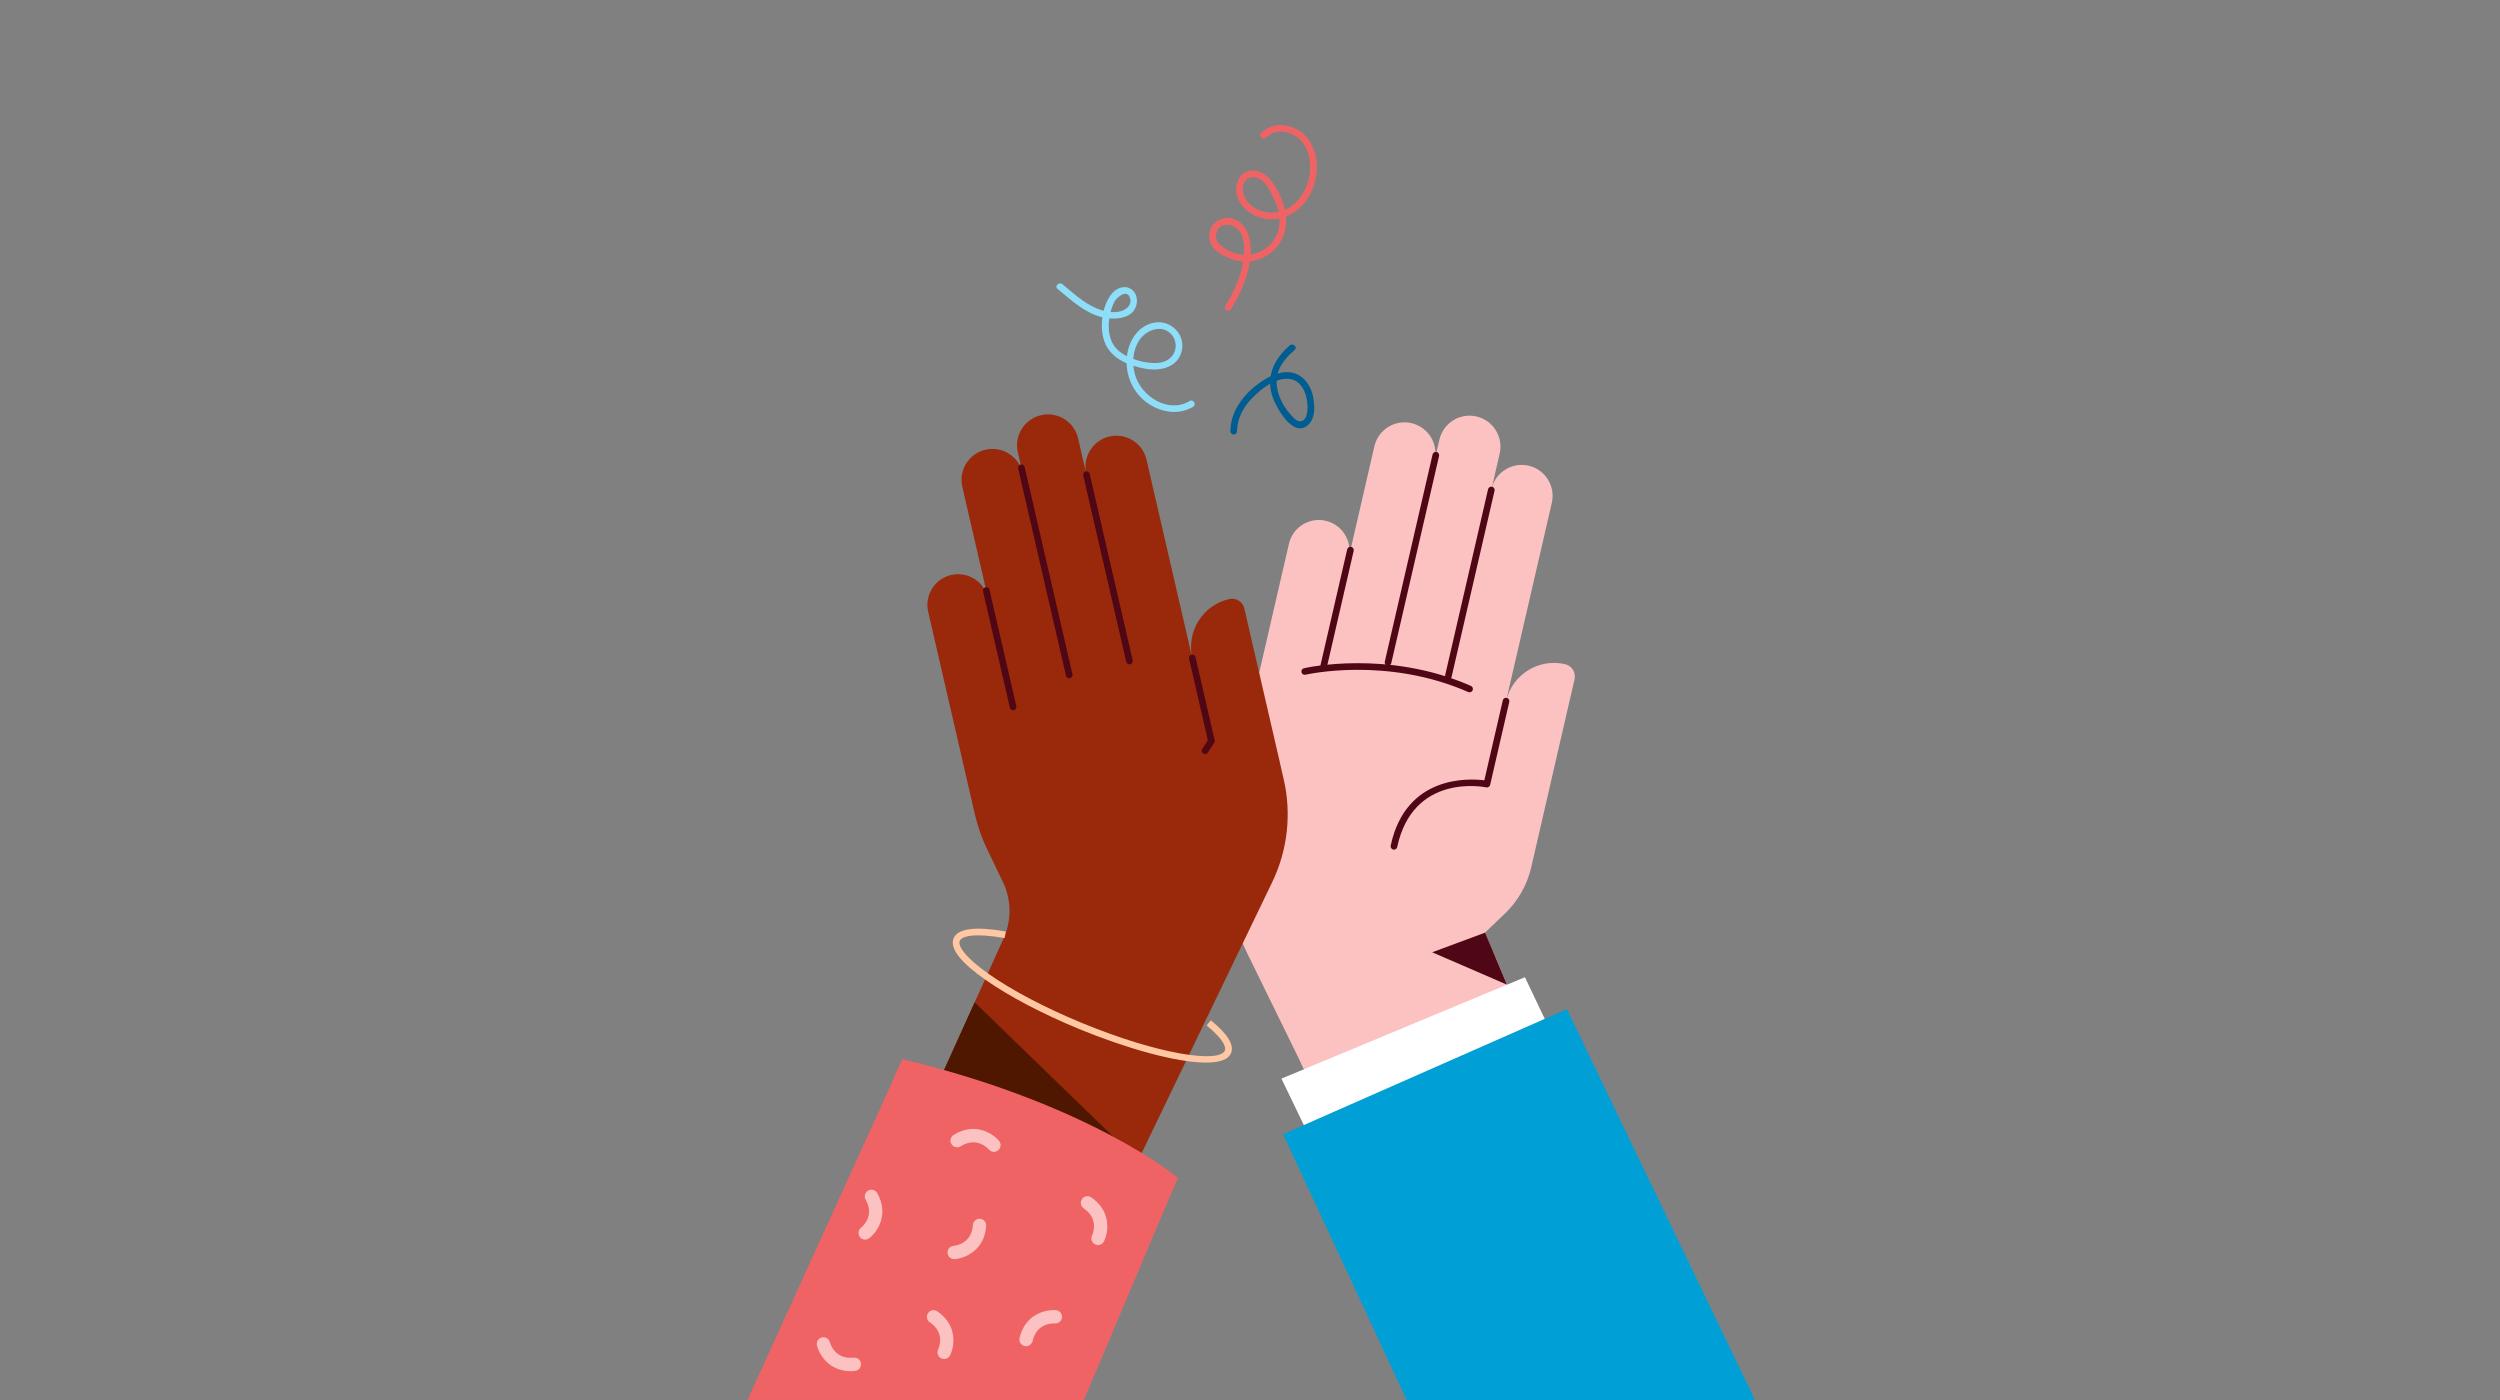 <svg width="1000" height="560" viewBox="0 0 1000 560" fill="none" xmlns="http://www.w3.org/2000/svg">
<rect x="0" y="0" width="1000" height="560" fill="#808080" stroke="none"/>
<g clip-path="url(#clip0_22160_124608)">
<path d="M539.486 223.044C541.013 216.433 536.895 209.841 530.29 208.312C523.686 206.784 517.1 210.907 515.573 217.517L496.95 298.229L491.961 319.837C487.167 340.646 489.671 362.485 499.062 381.659L539.486 464.165L610.535 412.188L594.007 373.058L601.96 365.435C607.215 360.406 610.873 353.956 612.506 346.865L619.927 314.63L629.815 271.734C630.437 269.015 628.75 266.296 626.034 265.674C615.435 263.222 604.872 269.832 602.422 280.441L620.726 201.133C622.27 194.47 618.116 187.824 611.458 186.278C604.801 184.732 598.161 188.89 596.617 195.553L599.866 181.444C601.41 174.78 597.256 168.134 590.598 166.588C583.941 165.042 577.301 169.201 575.757 175.864L573.857 184.11C575.401 177.446 571.247 170.8 564.59 169.254C557.932 167.708 551.292 171.866 549.748 178.53L539.486 223.044Z" fill="#FBC2C1"/>
<path d="M557.59 339.864C557.501 339.864 557.412 339.846 557.306 339.828C556.578 339.668 556.134 338.975 556.276 338.247C562.33 309.886 587.699 311.361 593.735 312.125L601.121 280.139C601.281 279.428 602.008 278.984 602.719 279.144C603.429 279.304 603.89 280.032 603.713 280.743L596.061 313.938C595.901 314.648 595.209 315.093 594.499 314.95C593.309 314.702 565.17 309.335 558.886 338.815C558.761 339.437 558.193 339.864 557.59 339.864Z" fill="#500715"/>
<path d="M529.436 267.949C529.329 267.949 529.24 267.931 529.134 267.913C528.424 267.753 527.962 267.025 528.14 266.314L538.88 219.739C539.04 219.028 539.768 218.584 540.478 218.744C541.188 218.903 541.65 219.632 541.472 220.343L530.732 266.918C530.59 267.54 530.039 267.949 529.436 267.949Z" fill="#500715"/>
<path d="M555.212 266.296C555.106 266.296 555.017 266.278 554.91 266.26C554.2 266.1 553.739 265.372 553.916 264.661L573.036 181.782C573.196 181.071 573.924 180.627 574.634 180.786C575.344 180.946 575.806 181.675 575.628 182.386L556.508 265.265C556.366 265.887 555.816 266.296 555.212 266.296Z" fill="#500715"/>
<path d="M579.324 271.876C579.218 271.876 579.129 271.858 579.023 271.84C578.312 271.68 577.851 270.952 578.028 270.241L595.231 195.678C595.391 194.967 596.119 194.523 596.829 194.683C597.539 194.843 598.001 195.571 597.823 196.282L580.62 270.845C580.478 271.449 579.928 271.876 579.324 271.876Z" fill="#500715"/>
<path d="M587.826 276.922C587.649 276.922 587.471 276.887 587.294 276.815C554.557 262.439 522.53 269.814 522.193 269.885C521.465 270.063 520.755 269.619 520.595 268.89C520.417 268.179 520.861 267.451 521.589 267.291C521.909 267.22 554.788 259.614 588.377 274.363C589.051 274.665 589.353 275.447 589.051 276.122C588.821 276.62 588.341 276.922 587.826 276.922Z" fill="#500715"/>
<path d="M598.179 382.92L645.261 494.818L575.934 539.225L520.118 424.608L598.179 382.92Z" fill="#FBC2C1"/>
<path d="M594.028 373.059L572.866 380.913L602.798 393.868L594.028 373.059Z" fill="#500715"/>
<path d="M525.869 459.011L512.572 431.45L609.967 390.881L622.643 417.518L525.869 459.011Z" fill="white"/>
<path d="M513.232 453.681L626.747 403.641L702.003 559.999H562.675L513.232 453.681Z" fill="#00A0D6"/>
<path d="M492.422 123.692C496.895 116.211 500.766 107.574 500.269 98.654C500.056 94.922 498.884 91.102 495.777 88.791C493.007 86.748 489.279 86.517 486.492 88.685C483.9 90.711 482.995 94.3 484.308 97.339C485.764 100.733 489.83 102.741 493.149 103.843C500.641 106.313 509.092 102.901 512.678 95.864C516.46 88.436 513.601 79.427 509.021 72.994C506.962 70.097 503.784 67.716 500.056 68.285C496.966 68.747 494.978 71.306 494.57 74.309C493.664 80.973 499.452 86.233 505.559 87.388C512.536 88.703 519.034 85.397 522.939 79.604C527.378 73.012 528.301 63.309 523.88 56.45C519.744 50.017 510.317 47.494 504.441 53.163C503.198 54.353 505.097 56.255 506.322 55.046C510.423 51.084 517.152 52.398 520.632 56.503C524.235 60.768 524.768 67.059 523.348 72.283C521.928 77.49 518.306 82.519 513.051 84.313C508.471 85.895 502.719 84.811 499.416 81.133C497.872 79.409 496.931 77.17 497.179 74.824C497.588 71.217 500.943 69.884 504.015 71.697C506.429 73.136 507.849 75.926 509.074 78.361C510.69 81.577 511.932 85.149 511.826 88.791C511.648 94.887 507.317 100.235 501.369 101.621C498.227 102.35 495.049 101.906 492.138 100.573C489.226 99.24 485.569 97.019 486.528 93.234C487.575 89.058 492.635 89.076 495.173 91.777C497.606 94.371 497.801 98.316 497.606 101.675C497.179 109.12 493.913 116.051 490.149 122.341C489.244 123.816 491.552 125.167 492.422 123.692Z" fill="#F06365"/>
<path d="M423.022 115.571C428.259 119.872 433.461 124.794 440.136 126.713C445.196 128.17 453.86 127.921 454.729 121.133C455.031 118.734 453.984 116.087 451.605 115.18C448.835 114.114 445.959 115.731 444.326 117.952C440.669 122.964 439.692 131.244 441.912 136.984C444.45 143.524 451.569 146.313 458.014 147.468C464.121 148.57 471.453 147.024 472.785 139.934C473.992 133.59 468.364 128.117 462.115 128.988C455.599 129.894 451.64 135.936 450.824 142.049C449.901 148.943 452.493 156.016 457.925 160.405C463.375 164.794 471.009 166.429 477.241 162.715C478.714 161.844 477.383 159.534 475.891 160.405C467.299 165.523 456.487 158.628 454.002 149.832C452.723 145.318 453.078 140.094 455.706 136.113C458.475 131.92 465.026 129.432 468.755 133.981C470.459 136.06 470.743 138.939 469.536 141.32C468.204 143.914 465.506 145.052 462.718 145.194C458.032 145.425 452.244 143.737 448.409 141.071C443.935 137.961 442.941 132.417 443.722 127.299C444.06 125.078 444.699 122.786 445.729 120.796C446.811 118.681 451.055 115.394 452.066 119.445C452.865 122.679 449.545 124.474 446.847 124.776C443.989 125.096 441.006 124.385 438.396 123.248C433.319 121.027 429.2 117.171 424.975 113.688C423.608 112.586 421.708 114.469 423.022 115.571Z" fill="#8EDDF9"/>
<path d="M494.831 172.505C494.867 166.481 498.275 161.417 502.607 157.525C505.927 154.54 510.472 151.323 515.159 151.519C521.319 151.768 523.361 159.089 522.952 164.189C522.846 165.61 522.491 167.423 521.142 168.223C519.384 169.253 517.786 167.53 516.668 166.339C514.484 163.976 512.656 161.168 511.608 158.112C510.49 154.842 510.223 151.359 511.519 148.089C512.798 144.855 515.23 142.243 517.822 140.022C519.135 138.902 517.236 137.018 515.94 138.138C510.028 143.167 506.477 149.955 508.714 157.774C510.046 162.447 517.236 175.899 523.485 169.751C526.077 167.192 525.917 162.714 525.385 159.391C524.817 155.855 523.023 152.318 519.952 150.328C514.892 147.041 508.483 149.831 504.081 152.94C497.636 157.507 492.186 164.295 492.15 172.523C492.15 174.229 494.813 174.229 494.831 172.505Z" fill="#005D92"/>
<path d="M395.187 239.196C393.66 232.586 387.074 228.463 380.47 229.992C373.866 231.52 369.747 238.112 371.274 244.723L384.731 303.062H384.713L389.968 325.808C390.021 326.021 390.092 326.234 390.145 326.465L390.199 326.696C391.281 331.103 392.791 335.386 394.761 339.473L401.17 352.818C404.596 359.926 404.685 368.189 401.436 375.386L376.085 431.397L446.761 481.793L508.897 352.836C515.057 340.041 516.673 325.523 513.477 311.698L511.968 305.141H511.986L497.73 243.39C497.109 240.671 494.393 238.983 491.676 239.605C481.078 242.057 474.473 252.631 476.923 263.239L458.602 183.878C457.057 177.215 450.418 173.056 443.76 174.602C437.103 176.148 432.948 182.794 434.493 189.458L431.244 175.349C429.7 168.685 423.06 164.527 416.402 166.073C409.745 167.619 405.591 174.265 407.135 180.928L409.035 189.156C407.49 182.492 400.851 178.352 394.193 179.88C387.536 181.426 383.381 188.072 384.926 194.736L395.187 239.196Z" fill="#99290A"/>
<path d="M482.024 301.642C481.776 301.642 481.527 301.571 481.297 301.429C480.675 301.02 480.498 300.202 480.906 299.58L483.143 296.115L475.616 263.472C475.456 262.761 475.9 262.032 476.61 261.872C477.32 261.712 478.048 262.157 478.208 262.868L485.859 296.062C485.948 296.417 485.877 296.791 485.682 297.093L483.143 301.02C482.877 301.428 482.451 301.642 482.024 301.642Z" fill="#500715"/>
<path d="M405.238 284.103C404.635 284.103 404.084 283.694 403.942 283.072L393.201 236.497C393.042 235.786 393.486 235.058 394.196 234.898C394.906 234.738 395.634 235.182 395.793 235.893L406.534 282.468C406.694 283.179 406.25 283.908 405.54 284.067C405.434 284.103 405.345 284.103 405.238 284.103Z" fill="#500715"/>
<path d="M427.682 271.308C427.078 271.308 426.528 270.899 426.386 270.277L407.265 187.398C407.106 186.687 407.55 185.958 408.26 185.798C408.952 185.638 409.698 186.083 409.857 186.793L428.978 269.673C429.138 270.383 428.694 271.112 427.984 271.272C427.877 271.308 427.788 271.308 427.682 271.308Z" fill="#500715"/>
<path d="M451.784 265.745C451.18 265.745 450.63 265.336 450.488 264.714L433.285 190.151C433.125 189.441 433.569 188.712 434.279 188.552C434.989 188.392 435.717 188.836 435.877 189.547L453.08 264.11C453.24 264.821 452.796 265.549 452.086 265.709C451.979 265.727 451.89 265.745 451.784 265.745Z" fill="#500715"/>
<path d="M471.118 471.132L361.03 423.668L299 559.982L433.552 560L471.118 471.132Z" fill="#F06365"/>
<path d="M376.088 431.38L389.865 400.939L455.197 464.272L376.088 431.38Z" fill="#4F1600"/>
<path d="M482.374 425.035C470.426 425.035 450.098 419.225 431.475 411.53C416.899 405.506 403.691 398.558 394.3 392.001C384.145 384.893 379.813 379.277 381.446 375.332C383.079 371.388 390.092 370.446 402.306 372.596L401.845 375.226C389.826 373.111 384.695 374.426 383.896 376.345C383.097 378.282 385.813 382.831 395.809 389.815C405.04 396.266 418.071 403.107 432.469 409.06C463.733 421.997 487.859 425.302 489.954 420.202C490.256 419.491 490.593 416.648 482.658 410.197L484.344 408.136C491.055 413.591 493.771 417.981 492.422 421.233C491.357 423.898 487.7 425.035 482.374 425.035Z" fill="#FFC8A3"/>
<path d="M381.659 503.65C380.274 503.65 379.103 502.584 379.014 501.18C378.907 499.723 380.008 498.444 381.464 498.337C382.21 498.266 388.636 497.502 389.169 489.985C389.275 488.51 390.589 487.391 392.009 487.515C393.483 487.622 394.584 488.901 394.477 490.358C393.785 500.203 385.92 503.348 381.854 503.65C381.783 503.65 381.73 503.65 381.659 503.65Z" fill="#FBC2C1"/>
<path d="M397.566 460.753C396.821 460.753 396.075 460.433 395.542 459.811C395.045 459.242 390.625 454.516 384.269 458.514C383.026 459.296 381.375 458.922 380.594 457.661C379.813 456.417 380.186 454.764 381.446 453.982C389.808 448.74 396.98 453.236 399.608 456.346C400.567 457.465 400.425 459.153 399.288 460.095C398.774 460.54 398.17 460.753 397.566 460.753Z" fill="#FBC2C1"/>
<path d="M439.216 498.017C438.825 498.017 438.417 497.928 438.044 497.75C436.73 497.111 436.18 495.511 436.819 494.196C437.139 493.521 439.695 487.568 433.482 483.339C432.274 482.504 431.955 480.851 432.789 479.643C433.624 478.417 435.275 478.114 436.482 478.95C444.631 484.512 443.388 492.899 441.595 496.542C441.151 497.484 440.21 498.017 439.216 498.017Z" fill="#FBC2C1"/>
<path d="M340.223 548.467C331.648 548.467 327.689 541.892 326.784 538.196C326.429 536.775 327.299 535.318 328.737 534.962C330.139 534.607 331.595 535.478 331.95 536.899C332.145 537.628 334.01 543.829 341.484 543.065C342.975 542.941 344.253 543.989 344.395 545.446C344.537 546.903 343.472 548.218 342.016 548.361C341.413 548.449 340.809 548.467 340.223 548.467Z" fill="#FBC2C1"/>
<path d="M377.662 543.597C377.271 543.597 376.863 543.508 376.49 543.33C375.176 542.691 374.626 541.091 375.265 539.776C375.585 539.101 378.141 533.148 371.927 528.919C370.72 528.084 370.401 526.431 371.235 525.223C372.069 523.997 373.72 523.695 374.928 524.53C383.076 530.092 381.834 538.479 380.041 542.122C379.597 543.064 378.656 543.597 377.662 543.597Z" fill="#FBC2C1"/>
<path d="M410.416 538.479C410.221 538.479 410.008 538.462 409.813 538.408C408.375 538.071 407.487 536.649 407.824 535.21C410.061 525.596 418.352 523.73 422.382 524.068C423.856 524.192 424.939 525.489 424.797 526.947C424.672 528.404 423.359 529.488 421.938 529.381C421.193 529.328 414.731 529.079 413.026 536.418C412.707 537.644 411.624 538.479 410.416 538.479Z" fill="#FBC2C1"/>
<path d="M346.064 495.849C345.265 495.849 344.466 495.493 343.951 494.8C343.064 493.645 343.277 491.975 344.431 491.069C345.016 490.607 349.952 486.413 346.259 479.856C345.531 478.576 345.993 476.941 347.271 476.231C348.549 475.502 350.183 475.964 350.893 477.244C355.739 485.844 350.91 492.81 347.679 495.298C347.2 495.671 346.632 495.849 346.064 495.849Z" fill="#FBC2C1"/>
<path d="M471.121 471.132C471.121 471.132 436.537 441.811 361.015 423.668L357.482 431.149L467.925 478.648L471.121 471.132Z" fill="#F06365"/>
</g>
<defs>
<clipPath id="clip0_22160_124608">
<rect width="403" height="510" fill="white" transform="translate(299 50)"/>
</clipPath>
</defs>
</svg>
